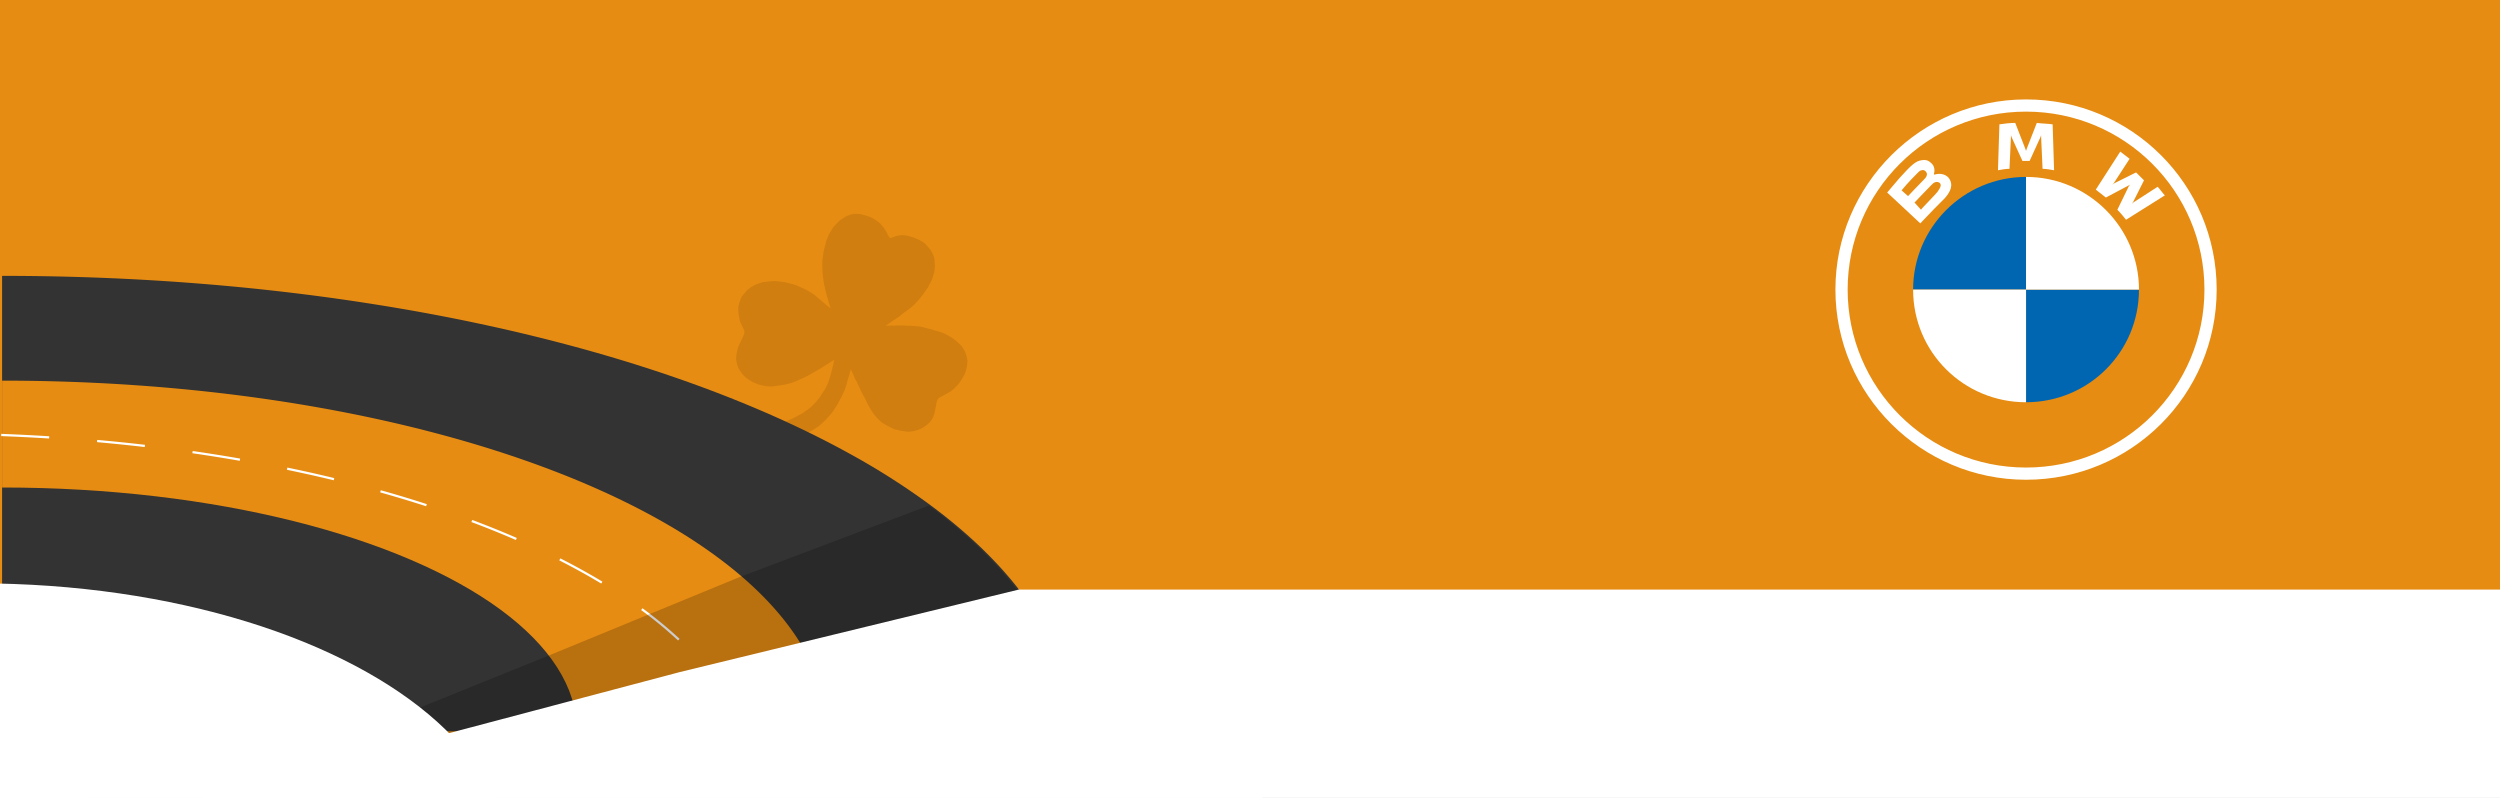 <svg width="1200" height="383" fill="none" xmlns="http://www.w3.org/2000/svg"><rect width="100%" height="100%" fill="#808080" stroke="none"/><g clip-path="url(#clip0)"><path fill="#fff" d="M0 0h1200v383H0z"/><path fill="#E78C12" d="M0-2h1200v285H0z"/><path d="M972.5 47.722c-50.411 0-91.5 40.99-91.5 91.278 0 50.289 41.089 91.278 91.5 91.278 50.41 0 91.5-40.645 91.5-91.278s-41.09-91.278-91.5-91.278zM1058.13 139c0 47.189-38.33 85.422-85.63 85.422-47.304 0-85.63-38.233-85.63-85.422s38.326-85.422 85.63-85.422c47.3 0 85.63 38.233 85.63 85.422z" fill="#fff"/><path d="M1016.34 100.669c1.38 1.378 3.11 3.444 4.15 4.822l18.64-11.711c-1.04-1.033-2.42-3.1-3.45-4.133l-11.74 7.578-.69.688.69-1.033 5.18-10.333-3.8-3.79-10.36 5.167-1.04.69.7-.69 7.59-11.71c-1.38-1.034-2.76-2.067-4.49-3.445l-11.74 18.255c1.38 1.034 3.46 2.756 4.84 3.79l11.05-5.856.69-.345-.69.69-5.53 11.366zm-42.121-23.422l5.179-11.367.345-1.033v1.033l.691 15.156c1.726 0 3.453.344 5.524.688l-.69-22.044c-2.417-.344-5.179-.344-7.596-.689l-4.834 12.4-.346 1.033-.345-1.033-4.834-12.4c-2.417 0-5.179.345-7.596.689l-.691 22.044c1.727-.344 3.798-.689 5.525-.689l.69-15.155v-1.033l.346 1.033 5.179 11.367h3.453zm-40.745 17.911c2.762-3.1 4.489-6.545 1.727-9.99-1.727-1.721-4.144-2.066-6.561-1.377h-.345v-.344c.345-1.034.691-3.79-1.726-5.512-1.036-1.033-2.763-1.377-4.144-1.033-2.762.345-4.834 2.067-10.704 8.611-1.726 2.067-4.143 4.822-5.869 6.89l15.883 14.81c5.524-5.855 7.596-7.922 11.739-12.055zm-20.717-3.79c3.108-3.788 6.561-7.233 7.942-8.61.345-.345 1.036-1.034 1.726-1.034 1.036-.344 2.072.345 2.417 1.378.345 1.033-.345 2.067-1.036 2.756-1.726 1.722-7.941 8.266-7.941 8.266l-3.108-2.755zm6.215 5.856s5.87-6.2 7.942-8.266c.69-.69 1.381-1.378 1.726-1.378.691-.344 1.381-.344 2.072 0 .691.344 1.036 1.033.691 2.067-.346 1.033-1.036 1.722-1.382 2.41-.69 1.034-7.941 8.267-7.941 8.612l-3.108-3.445z" fill="#fff"/><path d="M972.499 84.922V139H918.29c0-29.622 24.17-54.078 54.209-54.078zM1026.71 139c0 29.967-24.17 54.078-54.21 54.078V139h54.21z" fill="#0166B1"/><path d="M1026.71 139H972.5V84.922c30.04 0 54.21 24.456 54.21 54.078zm-54.211 54.078c-30.039 0-54.209-24.111-54.209-54.078h54.209v54.078z" fill="#fff"/><path fill-rule="evenodd" clip-rule="evenodd" d="M418.219 104.409c-.013.04.189.141.472.234.283.094.486.194.473.234-.013.039.104.113.26.164.155.052.272.125.26.164-.013.038.104.112.26.164.155.051.272.125.26.163-.013.039.072.102.189.141.117.038.202.102.189.14-.013.039.104.113.26.164.156.052.273.125.26.164-.013.038.072.102.189.14.117.039.202.102.189.141-.012.038.073.101.19.14.116.039.202.102.189.14-.013.039.04.092.118.117.078.026.131.079.119.117-.013.039.04.092.118.117.078.026.131.079.118.117-.012.039.041.092.119.117.078.026.131.079.118.117-.013.039.034.089.103.112.069.023.151.12.182.216.03.096.112.193.181.216.07.022.116.073.103.111-.013.039.034.089.103.112.069.023.151.12.181.216.031.096.113.193.182.216.069.022.116.073.103.111-.013.039.033.089.103.112.069.023.151.12.181.216.031.096.1.188.154.206.053.018.155.157.226.309.071.151.165.288.21.303.045.015.207.278.36.585.153.308.312.571.354.584.098.033.605 1.027.573 1.124-.032.098.381.904.48.937.043.014.159.193.258.396.098.204.229.388.291.408.061.02.101.069.088.107-.012.039.105.112.26.164.156.051.294.062.307.023.012-.038.087-.049.165-.023.077.026.152.015.164-.023.013-.039.073-.054.133-.034.06.02.403-.112.761-.293.358-.182.688-.318.732-.303.045.015.202-.038.349-.118.148-.08.312-.13.366-.113.054.018.164-.015.246-.074.082-.058.205-.088.275-.065.069.023.136.01.149-.028.012-.039.087-.049.164-.024.078.026.153.016.165-.023.013-.039.087-.049.165-.023.078.025.152.015.165-.024.013-.038.087-.049.165-.023.078.026.152.015.164-.023.013-.039.087-.049.165-.024.078.026.152.016.165-.023.013-.038.087-.049.165-.023.078.026.152.015.165-.024.012-.038.118-.038.235.001.117.038.223.038.236 0 .013-.039.119-.039.235 0 .117.038.223.038.236 0 .013-.039.151-.028.306.023.156.052.294.062.307.024.013-.04.235 0 .519.093.283.094.505.134.518.094.013-.039.212-.008.448.071.236.078.436.109.448.07.015-.045.684.148 1.864.538 1.18.391 1.833.634 1.818.679-.014.042.26.164.685.305.425.14.699.262.685.304-.013.039.165.132.401.21.236.078.415.172.402.211-.013.039.104.112.26.164.156.051.273.125.26.164-.013.038.104.112.26.163.156.052.273.126.26.164-.013.039.104.113.26.164.156.052.273.125.26.164-.013.038.072.102.189.14.117.039.202.102.189.141-.013.038.041.091.119.117.078.025.131.078.118.117-.013.038.041.091.118.117.078.025.132.078.119.117-.013.038.04.091.118.117.078.025.131.078.119.117-.013.038.033.088.102.111.07.023.151.12.182.216s.112.193.182.216c.069.023.115.073.102.112-.012.038.034.089.103.111.07.023.151.12.182.216.03.096.112.193.182.216.069.023.115.073.102.112-.013.038.034.089.103.111.069.023.151.12.182.216.03.096.105.191.166.211.06.02.135.115.166.21.03.096.105.191.166.211.06.02.135.115.166.21.03.096.096.188.147.205.11.036 1.195 2.148 1.16 2.256-.014.042.062.24.168.44.107.2.18.406.163.458-.017.053.017.162.077.244.059.081.089.204.066.272-.022.069-.009.136.03.149.039.013.05.086.024.163-.025.078-.014.151.025.164.039.013.05.087.024.164-.025.077-.014.151.025.164.038.012.049.086.024.163-.026.077-.015.151.024.164.039.013.04.118.002.234-.039.116-.038.221.001.234.039.013.05.086.024.163-.025.078-.014.151.025.164.038.013.039.118.001.234-.039.116-.038.221.001.234.039.013.05.086.024.164-.025.077-.014.15.025.163.039.013.039.118.001.234-.038.116-.038.221.001.234.039.013.05.087.025.164-.026.077-.015.151.024.164.039.012.039.118.001.233-.038.116-.038.221.001.234.039.013.029.15-.022.304-.051.155-.061.292-.022.304.039.013.029.15-.022.304-.051.155-.061.292-.022.304.039.013.019.182-.045.375s-.084.361-.045.374c.04.013.001.234-.092.514-.092.281-.132.501-.091.515.045.015-.169.748-.602 2.058-.433 1.309-.698 2.026-.744 2.011-.04-.014-.14.187-.233.467-.093.281-.193.481-.233.468-.039-.013-.113.103-.164.257-.051.155-.124.27-.163.258-.042-.014-.148.21-.257.537-.108.328-.215.552-.256.538-.039-.013-.133.164-.21.398-.077.234-.171.41-.21.397-.039-.013-.102.071-.14.187-.039.116-.102.2-.141.187-.039-.013-.102.072-.14.187-.039.116-.102.2-.141.187-.039-.012-.102.072-.14.187-.038.116-.101.2-.14.188-.039-.013-.113.102-.164.257-.051.154-.125.27-.164.257-.039-.013-.102.071-.14.187-.038.116-.101.2-.14.187-.039-.013-.103.071-.141.187-.038.116-.101.2-.14.187-.039-.013-.113.103-.164.257-.051.155-.124.27-.163.258-.039-.013-.103.071-.141.187-.038.115-.101.2-.14.187-.039-.013-.102.071-.141.187-.038.115-.101.2-.14.187-.039-.013-.102.071-.14.187-.039.116-.102.2-.141.187-.039-.013-.091.04-.117.117-.025.077-.078.13-.117.117-.039-.013-.102.071-.141.187-.038.115-.101.2-.14.187-.039-.013-.102.071-.14.187-.039.116-.102.2-.141.187-.039-.013-.091.04-.117.117-.025.077-.078.13-.117.117-.039-.013-.102.071-.141.187-.038.115-.101.2-.14.187-.039-.013-.102.071-.14.187-.039.116-.102.2-.141.187-.039-.013-.091.04-.117.117-.025.077-.078.13-.117.117-.039-.013-.092.039-.117.117-.026.077-.079.129-.118.116-.038-.012-.091.04-.117.117-.025.077-.078.13-.117.117-.039-.013-.102.072-.14.187-.039.116-.102.2-.141.187-.039-.013-.091.04-.117.117-.025.077-.078.13-.117.117-.039-.013-.092.04-.117.117-.026.077-.079.13-.118.117-.038-.013-.091.04-.117.117-.025.077-.078.13-.117.117-.039-.013-.092.039-.117.117-.026.077-.078.129-.117.117-.039-.013-.092.039-.117.116-.026.078-.079.13-.118.117-.039-.013-.089.033-.112.102-.022.068-.12.149-.216.179s-.194.11-.216.179c-.023.069-.074.114-.112.101-.039-.013-.092.04-.118.117-.025.077-.078.13-.117.117-.039-.013-.089.033-.112.102-.023.068-.12.149-.216.179-.097.03-.194.11-.217.179-.022.068-.073.114-.112.101-.039-.013-.089.033-.112.102-.022.068-.12.149-.216.179s-.189.098-.207.151c-.018.053-.157.153-.309.223-.153.069-.29.164-.306.21-.015.046-.152.141-.305.211-.152.069-.292.169-.309.223-.018.053-.111.121-.207.151-.097.029-.192.103-.211.163-.02.06-.115.134-.212.164-.096.03-.189.098-.207.151-.017.053-.156.153-.309.223-.153.069-.292.17-.309.223-.018.053-.111.121-.207.151-.097.03-.192.103-.212.164-.019.06-.115.133-.211.163-.096.03-.191.104-.211.164-.02.06-.115.134-.211.163-.096.03-.194.111-.217.18-.022.068-.073.114-.112.101-.039-.013-.089.033-.112.101-.022.069-.12.15-.216.18-.096.029-.191.103-.211.163-.02.06-.115.134-.211.164-.097.03-.19.098-.207.151-.018.053-.157.153-.31.223-.152.069-.29.164-.305.21-.015.046-.153.141-.305.211-.153.069-.29.164-.305.21-.016.046-.153.141-.306.21-.152.07-.289.164-.304.209-.015.046-.195.162-.4.259-.205.097-.384.212-.399.257-.015.045-.195.16-.399.257-.205.097-.387.219-.404.271-.017.053-.11.12-.207.15-.096.03-.189.098-.207.151-.017.053-.157.153-.309.223-.153.069-.29.164-.305.21-.016.046-.153.141-.305.211-.153.069-.29.164-.306.21-.015.046-.152.141-.305.21-.152.07-.29.165-.305.211-.015.046-.153.141-.305.21-.153.07-.284.145-.292.169-.007.023.082.073.199.112.117.038.223.038.236 0 .012-.039.086-.049.164-.023.078.025.152.015.165-.024.013-.038.119-.038.236 0 .117.039.223.039.235 0 .013-.038.087-.049.165-.023.078.026.152.015.165-.023.013-.039.119-.039.236 0 .116.038.222.038.235 0 .013-.039.119-.039.236 0 .117.039.223.039.235 0 .013-.039.119-.039.236 0 .117.039.223.039.236 0 .012-.038.15-.028.306.024.156.051.294.062.306.023.013-.038.119-.038.236 0 .117.039.223.039.236 0 .012-.038.086-.049.164-.023.078.026.152.015.165-.023.013-.039.087-.049.165-.024.078.026.152.016.165-.023.012-.039.118-.039.235 0 .117.039.223.039.236 0 .013-.038.119-.038.236 0 .116.039.222.039.235 0 .013-.038.119-.038.236 0 .117.039.223.039.235.001.013-.039.119-.039.236 0 .117.038.223.038.236 0 .012-.039.118-.039.235 0 .117.038.223.038.236 0 .012-.039.118-.039.235 0 .117.039.223.039.236 0 .013-.039.151-.028.306.024.156.051.294.062.307.023.012-.039.118-.039.235 0 .117.039.223.039.236 0 .013-.038.119-.038.235 0 .117.039.223.039.236 0 .013-.038.119-.038.236 0 .117.039.223.039.235.001.013-.039.119-.039.236 0 .117.038.223.038.235 0 .013-.039.119-.039.236 0 .117.038.223.038.236 0 .012-.039.15-.028.306.023.156.052.294.062.306.024.013-.039.151-.028.307.023.156.052.294.062.306.024.013-.039.151-.028.307.023.155.052.293.062.306.024.013-.039.151-.028.306.023.156.052.294.062.307.024.013-.039.15-.028.306.023.156.052.294.062.307.024.012-.039.15-.028.306.023.156.052.294.062.306.024.013-.039.151-.028.307.023.156.052.293.062.306.024.013-.039.151-.028.307.023.155.052.293.062.306.024.013-.039.119-.039.236 0 .116.038.222.038.235 0 .013-.04.236 0 .519.094.283.093.506.133.519.093.014-.043.424.063 1.085.281.661.219 1.071.325 1.085.281.015-.043.377.047.944.235.566.187.929.277.943.234.015-.045.708.156 1.935.562s1.92.607 1.935.562c.015-.044.472.078 1.227.328.755.249 1.195.424 1.18.468-.014.042.284.171.756.327.472.157.769.286.755.328-.012.039.137.123.331.187.195.065.344.149.331.188-.013.038.136.122.331.187.195.064.343.148.331.187-.013.039.136.123.33.187.195.065.344.149.331.187-.013.039.104.113.26.164.156.052.273.125.26.164-.013.039.104.112.26.164.156.051.273.125.26.164-.013.038.073.101.189.14.117.039.202.102.19.14-.013.039.072.102.189.141.117.038.202.102.189.14-.013.039.072.102.189.141.117.038.202.101.189.14-.012.039.073.102.19.14.116.039.202.102.189.141-.013.038.072.102.189.14.117.039.202.102.189.141-.013.038.041.091.119.117.078.025.131.078.118.117-.013.038.041.091.118.117.078.025.132.078.119.117-.013.038.04.091.118.116.078.026.131.079.119.117-.013.039.072.102.189.141.117.038.202.102.189.14-.013.039.041.091.118.117.078.026.132.079.119.117-.013.039.04.091.118.117.078.026.131.079.119.117-.013.039.04.091.118.117.078.026.131.079.118.117-.012.039.041.091.119.117.078.026.131.078.118.117-.013.039.041.091.119.117.078.026.131.078.118.117-.013.039.041.091.118.117.078.026.132.078.119.117-.013.039.027.087.088.107.062.02.193.204.291.408.099.203.216.382.261.397.044.015.184.236.309.492.126.255.264.476.306.49.101.033.606 1.028.573 1.128-.014.042.062.24.169.44.106.2.181.4.166.446-.015.045.039.203.12.349.082.147.133.311.116.364-.018.053.017.163.076.244.06.082.09.205.067.273-.023.069-.009.136.03.148.038.013.049.087.024.164-.026.077-.015.151.024.164.039.013.053.08.03.148-.023.069.007.192.067.273.059.081.089.204.067.273-.023.068-.01.135.029.148.039.013.05.086.025.164-.026.077-.015.151.024.163.039.013.05.087.024.164-.025.077-.014.151.025.164.039.013.029.15-.022.304-.051.154-.061.291-.022.304.039.013.029.15-.022.304-.051.154-.061.291-.022.304.039.013.018.181-.045.374-.064.193-.085.361-.046.374.039.013.019.182-.045.375-.064.192-.084.361-.045.374.041.013-.007.257-.115.584-.108.328-.156.571-.115.585.045.015-.091.514-.37 1.356-.278.842-.466 1.325-.511 1.31-.039-.013-.123.134-.187.327s-.148.34-.187.328c-.039-.013-.123.134-.187.327-.063.193-.147.34-.186.327-.04-.013-.133.164-.21.398-.078.234-.171.41-.21.397-.039-.013-.113.103-.164.258-.051.154-.125.27-.164.257-.038-.013-.112.103-.163.257-.051.154-.125.27-.164.257-.039-.013-.112.103-.163.257-.051.155-.125.27-.164.258-.039-.013-.102.071-.14.187-.039.115-.102.2-.141.187-.039-.013-.102.071-.14.187-.038.115-.102.2-.14.187-.039-.013-.092.039-.118.117-.025.077-.078.129-.117.117-.039-.013-.102.071-.14.187-.039.115-.102.2-.141.187-.039-.013-.102.071-.14.187-.038.115-.102.2-.14.187-.039-.013-.092.039-.118.117-.025.077-.078.129-.117.117-.039-.013-.092.039-.117.116-.026.078-.078.13-.117.117-.039-.013-.092.04-.117.117-.026.077-.079.13-.118.117-.039-.013-.091.04-.117.117-.025.077-.078.13-.117.117-.039-.013-.092.04-.117.117-.026.077-.078.13-.117.117-.039-.013-.092.039-.118.117-.025.077-.078.129-.117.117-.039-.013-.089.032-.112.101-.023.069-.12.149-.216.179-.097.03-.194.111-.217.179-.022.069-.073.114-.112.102-.039-.013-.089.032-.112.101-.022.069-.12.149-.216.179s-.191.104-.211.164c-.02.06-.115.134-.211.163-.097.03-.192.104-.212.164-.019.06-.115.134-.211.164-.096.03-.188.095-.205.146-.017.05-.622.384-1.345.742s-1.326.684-1.339.725c-.014.04-.574.345-1.246.677-.671.332-1.234.645-1.251.696-.016.05-.109.116-.205.146-.096.03-.194.11-.216.179-.023.068-.073.114-.112.101-.039-.013-.113.103-.164.257-.051.155-.125.271-.163.258-.043-.014-.164.257-.303.678-.139.421-.204.711-.161.725.04.013.001.234-.092.514-.093.281-.132.501-.092.515.042.013-.006.257-.114.584-.109.328-.157.571-.115.585.041.014-.007.257-.115.585-.108.327-.156.571-.115.584.042.014-.014.281-.138.655-.124.374-.18.641-.138.655.045.015-.084.491-.347 1.286-.262.795-.443 1.254-.488 1.239-.039-.012-.123.135-.187.328s-.148.34-.187.327c-.038-.013-.112.103-.163.257-.051.155-.125.27-.164.258-.039-.013-.102.071-.14.187-.038.115-.102.2-.141.187-.038-.013-.102.071-.14.187-.038.116-.101.2-.14.187-.039-.013-.102.071-.141.187-.038.116-.101.2-.14.187-.039-.013-.092.04-.117.117-.026.077-.079.13-.118.117-.038-.013-.089.032-.112.101-.022.069-.12.149-.216.179s-.194.111-.216.179c-.023.069-.073.115-.112.102-.039-.013-.092.04-.117.117-.026.077-.079.129-.118.117-.039-.013-.087.027-.108.088-.02.062-.162.169-.314.239-.153.069-.29.164-.305.21-.016.046-.153.141-.305.211-.153.069-.292.17-.31.223-.017.053-.111.121-.207.151-.096.03-.188.095-.205.144-.036.111-2.346 1.269-2.456 1.232-.044-.014-.199.04-.347.119-.147.08-.312.131-.365.113-.054-.018-.165.016-.246.074-.082.059-.199.09-.259.07-.061-.02-.177.012-.259.07-.082.059-.198.091-.259.07-.06-.02-.177.012-.259.071-.081.058-.205.087-.274.064-.069-.022-.136-.01-.149.029-.013.039-.087.049-.165.023-.078-.025-.152-.015-.165.024-.013.038-.087.049-.165.023-.077-.026-.152-.015-.164.023-.013.039-.087.049-.165.024-.078-.026-.152-.016-.165.023-.013.039-.087.049-.165.023-.078-.025-.152-.015-.165.024-.012.038-.086.049-.164.023-.078-.026-.152-.015-.165.023-.013.039-.087.049-.165.024-.078-.026-.152-.016-.165.023-.013.039-.119.038-.235 0-.117-.039-.223-.039-.236 0-.013.038-.119.038-.236 0-.116-.039-.222-.039-.235 0-.013.038-.183.017-.377-.047-.195-.065-.365-.086-.378-.047-.013.04-.235 0-.518-.094-.284-.094-.506-.134-.519-.094-.013.039-.212.008-.448-.07-.236-.078-.435-.109-.448-.07-.013.039-.212.007-.448-.071-.236-.078-.435-.109-.448-.07-.014.043-.33-.031-.802-.187-.472-.156-.788-.23-.802-.188-.014.043-.377-.047-.944-.234-.566-.187-.911-.331-.897-.374.014-.041-.213-.149-.543-.258-.331-.109-.557-.216-.543-.257.013-.04-.19-.141-.473-.234-.283-.094-.485-.194-.472-.234.013-.039-.136-.123-.331-.188-.195-.064-.344-.148-.331-.187.013-.039-.165-.132-.401-.21-.236-.078-.415-.172-.402-.211.013-.039-.104-.112-.26-.164-.156-.051-.273-.125-.26-.164.013-.038-.104-.112-.26-.163-.156-.052-.273-.126-.26-.164.013-.039-.104-.113-.26-.164-.156-.052-.273-.125-.26-.164.013-.038-.104-.112-.26-.164-.156-.051-.273-.125-.26-.164.013-.038-.04-.091-.118-.116-.078-.026-.132-.079-.119-.117.013-.039-.04-.092-.118-.117-.078-.026-.131-.079-.119-.117.013-.039-.04-.092-.118-.117-.078-.026-.131-.079-.118-.117.012-.039-.041-.092-.119-.117-.078-.026-.131-.079-.118-.117.013-.039-.041-.092-.119-.117-.077-.026-.131-.079-.118-.117.013-.039-.04-.092-.118-.117-.078-.026-.132-.079-.119-.117.013-.039-.04-.091-.118-.117-.078-.026-.131-.079-.119-.117.013-.039-.04-.091-.118-.117-.078-.026-.131-.079-.118-.117.012-.039-.041-.091-.119-.117-.078-.026-.131-.079-.118-.117.013-.039-.034-.089-.103-.112-.069-.023-.151-.12-.182-.216-.03-.095-.105-.19-.166-.21-.06-.02-.135-.115-.166-.211-.03-.095-.112-.193-.181-.215-.069-.023-.116-.074-.103-.112.013-.039-.028-.087-.09-.108-.062-.02-.171-.162-.242-.313-.071-.152-.167-.289-.214-.304-.046-.016-.142-.153-.213-.305-.071-.151-.167-.288-.214-.304-.046-.015-.143-.152-.213-.304-.071-.152-.166-.288-.212-.303-.045-.015-.185-.237-.311-.492-.126-.256-.264-.477-.307-.491-.044-.014-.226-.32-.406-.679-.179-.359-.36-.664-.401-.677-.096-.032-1.462-2.713-1.431-2.808.031-.093-1.238-2.589-1.332-2.62-.095-.031-1.554-2.902-1.523-2.996.013-.04-.255-.618-.596-1.285-.341-.667-.61-1.245-.596-1.285.031-.095-.761-1.654-.857-1.686-.098-.032-.602-1.028-.57-1.125.014-.041-.105-.324-.263-.629-.159-.304-.277-.588-.263-.63.013-.041-.233-.579-.548-1.194-.315-.616-.561-1.154-.547-1.196.027-.081-.08-.335-.151-.358-.022-.008-.176.397-.342.898-.185.562-.274.922-.231.936.046.015-.192.818-.671 2.268-.48 1.45-.717 2.253-.672 2.269.046.015-.176.771-.625 2.128-.448 1.356-.721 2.096-.767 2.081-.04-.013-.14.187-.233.468-.093.28-.193.481-.233.467-.043-.014-.164.257-.303.678-.139.421-.26.693-.303.679-.04-.014-.14.187-.233.467-.093.281-.193.481-.233.468-.039-.013-.113.103-.164.257-.051.154-.124.27-.163.257-.041-.013-.141.187-.233.468-.093.281-.193.481-.234.468-.04-.014-.14.187-.233.467-.093.281-.193.481-.233.468-.039-.013-.113.103-.164.257-.051.154-.124.27-.163.257-.039-.013-.113.103-.164.258-.051.154-.124.27-.163.257-.039-.013-.113.103-.164.257-.051.154-.125.27-.164.257-.038-.013-.112.103-.163.257-.051.155-.125.27-.164.258-.039-.013-.112.102-.163.257-.051.154-.125.27-.164.257-.039-.013-.112.103-.163.257-.052.155-.125.27-.164.257-.039-.012-.113.103-.164.258-.051.154-.124.27-.163.257-.039-.013-.102.071-.141.187-.038.116-.101.2-.14.187-.039-.013-.102.071-.14.187-.039.116-.102.2-.141.187-.039-.013-.102.071-.14.187-.039.116-.102.2-.141.187-.039-.013-.091.04-.117.117-.025.077-.078.13-.117.117-.039-.013-.102.071-.14.187-.039.116-.102.2-.141.187-.039-.013-.102.071-.14.187-.039.116-.102.2-.141.187-.039-.013-.091.04-.117.117-.025.077-.078.13-.117.117-.039-.013-.092.04-.117.117-.026.077-.078.13-.117.117-.039-.013-.103.071-.141.187-.038.116-.101.2-.14.187-.039-.013-.092.04-.117.117-.026.077-.079.129-.118.117-.039-.013-.091.039-.117.117-.025.077-.078.129-.117.116-.039-.012-.102.072-.14.187-.039.116-.102.2-.141.188-.039-.013-.091.039-.117.116-.026.078-.078.13-.117.117-.039-.013-.092.04-.117.117-.026.077-.079.13-.118.117-.039-.013-.091.04-.117.117-.025.077-.078.13-.117.117-.039-.013-.092.04-.117.117-.026.077-.078.13-.117.117-.039-.013-.092.039-.118.117-.025.077-.078.129-.117.116-.039-.012-.091.04-.117.117-.025.078-.078.13-.117.117-.039-.013-.09.033-.112.102-.023.068-.12.149-.217.179-.096.03-.193.11-.216.179-.023.069-.073.114-.112.101-.039-.013-.092.04-.117.117-.026.077-.078.13-.117.117-.039-.013-.092.04-.118.117-.025.077-.078.13-.117.117-.039-.013-.089.033-.112.101-.023.069-.12.15-.216.179-.096.03-.194.111-.216.18-.023.068-.074.114-.113.101-.038-.013-.091.04-.117.117-.025.077-.078.13-.117.117-.039-.013-.092.04-.117.117-.026.077-.078.129-.117.117-.039-.013-.09.032-.112.101-.023.069-.12.149-.217.179-.096.03-.189.097-.206.149-.017.052-.241.195-.498.319-.257.123-.479.26-.494.304-.014.045-.194.16-.398.257-.205.096-.385.211-.399.255-.014.043-.321.223-.682.399-.361.176-.667.355-.681.397-.014.043-.321.222-.681.398-.361.176-.667.354-.681.395-.013.041-.828.473-1.81.96-.981.487-1.801.934-1.82.992-.02.06-.097.086-.177.06-.078-.026-.152-.015-.165.023-.012.039-.079.052-.149.029-.069-.023-.193.006-.274.065-.082.058-.193.092-.246.074-.054-.018-.218.033-.366.113-.147.079-.305.132-.35.117-.045-.015-.29.08-.543.21-.254.13-.497.225-.541.21-.044-.014-.287.08-.541.21-.253.131-.504.223-.556.206-.052-.018-.162.016-.244.075-.081.058-.198.09-.258.07-.061-.02-.177.011-.259.07-.117.084-.23.08-.526-.018-.368-.122-.385-.139-.656-.684-.152-.307-.312-.57-.354-.584-.042-.014-.375-.614-.739-1.334-.365-.72-.697-1.32-.738-1.334-.041-.013-.351-.571-.689-1.239-.338-.669-.648-1.226-.689-1.24-.041-.013-.213-.297-.383-.631-.216-.425-.291-.659-.25-.783.038-.114.098-.164.17-.14.062.021.276-.049.477-.153.201-.105.402-.179.447-.164.045.015.246-.059.447-.164.2-.104.4-.178.444-.164.044.015.373-.122.731-.303s.686-.318.729-.304c.042.014.412-.143.823-.35.41-.207.779-.365.82-.351.097.032 1.851-.839 1.883-.935.013-.04.742-.429 1.621-.864.878-.436 1.608-.827 1.623-.871.014-.043.15-.135.303-.204.153-.07.29-.165.305-.211.016-.046.153-.141.305-.21.153-.07.292-.17.31-.223.017-.053.111-.121.207-.151.096-.03.189-.098.207-.151.017-.053.157-.154.309-.223.153-.07.29-.164.305-.211.016-.046.153-.141.306-.21.152-.07.291-.17.309-.223.018-.053.111-.121.207-.151.096-.03.191-.104.211-.164.02-.06.115-.133.211-.163.097-.03.194-.111.217-.179.022-.069.073-.115.112-.102.039.013.089-.033.112-.101.023-.069.12-.15.216-.179.096-.03.194-.111.216-.18.023-.068.074-.114.113-.101.039.013.091-.04.117-.117.025-.077.078-.13.117-.117.039.013.092-.039.117-.117.026-.077.078-.129.117-.117.039.013.092-.039.118-.116.025-.078.078-.13.117-.117.039.013.091-.04.117-.117.025-.077.078-.13.117-.117.039.013.092-.04.117-.117.026-.077.079-.13.118-.117.038.013.102-.071.14-.187.038-.116.101-.2.14-.187.039.013.092-.04.118-.117.025-.077.078-.13.117-.117.039.013.091-.04.117-.117.025-.077.078-.129.117-.117.039.013.092-.039.117-.116.026-.078.079-.13.118-.117.038.012.091-.04.117-.117.025-.077.078-.13.117-.117.039.013.102-.071.14-.187.039-.116.102-.2.141-.187.039.013.102-.072.14-.187.038-.116.102-.2.14-.187.039.012.103-.072.141-.187.038-.116.101-.2.14-.187.039.012.092-.04.117-.117.026-.078.079-.13.118-.117.039.013.102-.072.14-.187.038-.116.102-.2.14-.187.039.012.103-.072.141-.187.038-.116.101-.2.14-.187.039.012.113-.103.164-.258.051-.154.125-.27.163-.257.039.013.113-.103.164-.257.051-.154.125-.27.164-.257.039.013.112-.103.163-.258.051-.154.125-.27.164-.257.039.013.112-.103.163-.257.051-.154.125-.27.164-.257.039.013.113-.103.164-.257.051-.155.124-.27.163-.258.039.013.102-.071.141-.187.038-.115.101-.2.14-.187.039.013.102-.071.14-.187.039-.115.102-.2.141-.187.039.013.123-.134.187-.327.063-.193.147-.34.186-.327.042.013.149-.211.257-.538.108-.328.215-.552.256-.538.041.014.148-.211.257-.538.108-.327.215-.551.256-.538.046.015.349-.818.86-2.362.51-1.543.763-2.393.717-2.408-.043-.015.046-.374.231-.936.186-.561.275-.921.231-.935-.044-.015.061-.421.277-1.076.217-.655.321-1.061.277-1.076-.042-.014.022-.304.162-.725.139-.42.203-.71.161-.725-.043-.014.022-.304.161-.724.139-.421.204-.711.161-.725-.039-.013-.087.026-.107.086-.02.06-.246.211-.503.334-.257.124-.479.261-.493.304-.015.044-.237.181-.494.304-.256.124-.483.274-.503.334-.02.061-.068.1-.107.087-.039-.013-.087.025-.107.085-.019.06-.331.253-.691.429-.361.176-.668.356-.682.4-.015.043-.194.158-.399.255-.205.096-.384.212-.399.257-.015.044-.194.16-.399.257-.205.097-.385.212-.399.257-.015.045-.195.16-.4.257-.204.097-.384.212-.398.256-.015.043-.279.202-.588.352-.309.15-.573.307-.587.349-.014.042-.405.264-.869.492-.465.229-.856.45-.87.491-.013.042-.362.242-.775.444-.412.203-.761.403-.775.446-.015.043-.236.179-.493.302-.257.124-.478.259-.492.3-.032.097-3.854 1.999-3.951 1.967-.04-.014-.537.207-1.103.491-.566.284-1.064.504-1.106.49-.041-.013-.411.144-.822.351-.41.207-.782.364-.826.349-.045-.014-.202.039-.349.119-.148.079-.306.132-.353.116-.047-.015-.205.038-.353.117-.147.08-.306.132-.353.117-.046-.015-.205.037-.352.117-.148.079-.312.13-.366.112-.054-.017-.164.016-.246.075-.082.058-.205.088-.274.065-.07-.023-.137-.01-.15.028-.012.039-.079.051-.149.029-.069-.023-.192.006-.274.065-.082.058-.198.09-.259.07-.061-.02-.177.011-.259.07-.081.058-.198.09-.259.07-.06-.02-.177.011-.258.07-.082.058-.205.088-.275.065-.069-.023-.136-.01-.149.028-.013.039-.087.049-.165.024-.078-.026-.152-.016-.164.023-.013.038-.087.049-.165.023-.078-.026-.152-.015-.165.024-.013.038-.087.049-.165.023-.078-.026-.152-.015-.165.023-.012.039-.087.049-.164.024-.078-.026-.153-.016-.165.023-.013.038-.087.049-.165.023-.078-.026-.152-.015-.165.023-.013.039-.087.05-.165.024-.078-.026-.152-.015-.164.023-.013.039-.087.049-.165.023-.078-.025-.152-.015-.165.024-.013.038-.087.049-.165.023-.078-.026-.152-.015-.165.023-.012.039-.087.05-.164.024-.078-.026-.153-.015-.165.023-.013.039-.087.049-.165.023-.078-.025-.152-.015-.165.024-.013.038-.087.049-.165.023-.078-.026-.152-.015-.164.023-.013.039-.087.05-.165.024-.078-.026-.152-.015-.165.023-.013.039-.087.049-.165.023-.078-.025-.152-.015-.165.024-.012.038-.087.049-.164.023-.078-.026-.152-.015-.165.023-.013.039-.087.05-.165.024-.078-.026-.152-.015-.165.023-.013.039-.087.049-.165.023-.078-.025-.152-.015-.164.024-.013.038-.087.049-.165.023-.078-.026-.152-.015-.165.023-.013.039-.087.05-.165.024-.078-.026-.152-.016-.165.023-.012.039-.118.039-.235 0-.117-.039-.223-.039-.236 0-.013.038-.15.028-.306-.024-.156-.051-.294-.062-.307-.023-.012.039-.118.038-.235 0-.117-.039-.223-.039-.236 0-.013.038-.15.028-.306-.024-.156-.051-.294-.062-.307-.023-.012.038-.182.017-.377-.047-.195-.065-.364-.086-.377-.047-.013.04-.236 0-.519-.094-.283-.093-.505-.134-.519-.093-.014.042-.33-.032-.802-.188-.472-.156-.788-.23-.802-.187-.014.043-.424-.063-1.085-.281-.661-.219-1.053-.378-1.039-.422.014-.042-.26-.163-.684-.304-.425-.14-.699-.262-.685-.304.013-.039-.104-.112-.26-.164-.156-.051-.273-.125-.26-.164.013-.038-.136-.123-.331-.187s-.344-.149-.331-.187c.013-.039-.104-.113-.26-.164-.156-.052-.273-.125-.26-.164.013-.038-.104-.112-.26-.164-.156-.051-.273-.125-.26-.163.013-.039-.072-.102-.189-.141-.117-.038-.202-.102-.189-.14.013-.039-.104-.113-.26-.164-.156-.052-.273-.125-.26-.164.013-.038-.073-.102-.189-.14-.117-.039-.202-.102-.19-.141.013-.038-.04-.091-.118-.117-.078-.025-.131-.078-.118-.117.012-.038-.041-.091-.119-.117-.078-.025-.131-.078-.118-.117.013-.038-.041-.091-.119-.116-.078-.026-.131-.079-.118-.117.013-.039-.041-.092-.118-.117-.078-.026-.132-.079-.119-.117.013-.039-.04-.092-.118-.117-.078-.026-.131-.079-.119-.117.013-.039-.033-.089-.102-.112-.07-.023-.151-.12-.182-.216s-.105-.19-.166-.21c-.061-.021-.135-.115-.166-.211-.031-.096-.1-.189-.153-.206-.054-.018-.156-.157-.227-.309-.07-.151-.166-.288-.212-.303-.046-.015-.164-.195-.262-.398-.099-.204-.215-.383-.257-.397-.101-.033-.893-1.59-.86-1.69.014-.042-.062-.24-.169-.44-.106-.2-.18-.406-.162-.458.017-.053-.017-.162-.077-.243-.059-.082-.089-.205-.067-.273.023-.069.01-.136-.029-.148-.039-.013-.05-.087-.025-.164.026-.077.015-.151-.024-.164-.039-.013-.052-.08-.03-.148.023-.069-.007-.192-.067-.273-.059-.081-.089-.204-.066-.273.022-.068.009-.135-.03-.148-.039-.013-.05-.086-.024-.164.025-.077.014-.151-.025-.163-.039-.013-.05-.087-.024-.164.025-.077.014-.151-.025-.164-.038-.013-.039-.118-.001-.234.039-.115.038-.221-.001-.234-.039-.012-.029-.149.022-.304.051-.154.061-.291.022-.304-.039-.013-.039-.118-.001-.234.038-.115.038-.221-.001-.233-.039-.013-.019-.182.045-.375s.084-.361.045-.374c-.039-.013-.009-.21.068-.444.078-.234.108-.431.069-.444-.043-.015.03-.328.184-.796.155-.467.228-.78.185-.795-.044-.014.06-.421.277-1.075.216-.655.375-1.044.419-1.029.042.014.163-.258.302-.678.14-.421.261-.693.303-.679.04.013.133-.163.21-.397.077-.234.171-.411.21-.398.042.014.156-.233.28-.608.123-.374.237-.621.279-.608.042.014.156-.233.28-.608.124-.374.238-.621.279-.608.043.015.172-.28.326-.748.155-.468.228-.781.185-.795-.039-.013-.04-.118-.001-.234.038-.116.037-.221-.002-.234-.038-.013-.049-.086-.024-.163.026-.078.015-.151-.024-.164-.039-.013-.055-.071-.036-.13.019-.059-.393-.947-.918-1.975-.524-1.028-.941-1.904-.927-1.947.015-.044-.04-.199-.121-.346-.081-.146-.133-.31-.115-.363.017-.053-.017-.163-.077-.245-.059-.081-.089-.204-.066-.273.022-.068.009-.135-.03-.148-.039-.013-.05-.086-.024-.164.025-.077.014-.15-.025-.163-.039-.013-.05-.087-.024-.164.025-.077.014-.151-.025-.164-.039-.013-.05-.086-.024-.163.025-.078.015-.151-.024-.164-.039-.013-.053-.08-.03-.148.023-.069-.007-.192-.067-.273-.059-.082-.089-.204-.067-.273.023-.069.01-.135-.029-.148-.039-.013-.05-.087-.025-.164.026-.077.015-.151-.024-.164-.039-.012-.05-.086-.024-.163.025-.077.014-.151-.025-.164-.039-.013-.05-.087-.024-.164.025-.077.014-.151-.025-.163-.039-.013-.05-.087-.024-.164.025-.077.014-.151-.024-.164-.039-.013-.04-.118-.002-.234.039-.116.038-.221-.001-.234-.039-.013-.05-.086-.024-.163.025-.078.014-.151-.025-.164-.039-.013-.039-.118-.001-.234.038-.116.038-.221-.001-.234-.039-.013-.04-.118-.001-.234.038-.116.037-.221-.001-.234-.039-.013-.04-.118-.002-.234.039-.115.038-.221-.001-.233-.039-.013-.039-.118-.001-.234.038-.116.038-.221-.001-.234-.039-.013-.029-.15.022-.304.051-.154.061-.291.022-.304-.046-.015.184-.795.648-2.198s.744-2.167.79-2.152c.039.013.113-.103.164-.257.051-.154.124-.27.163-.257.039.013.092-.04.117-.117.026-.077.079-.13.118-.117.039.013.102-.071.14-.187.038-.116.101-.2.14-.187.039.013.103-.071.141-.187.038-.116.101-.2.14-.187.039.013.092-.04.117-.117.026-.077.079-.13.118-.117.039.013.102-.071.14-.187.038-.116.101-.2.14-.187.039.013.102-.071.141-.187.038-.116.101-.2.14-.187.039.013.092-.04.117-.117.026-.077.079-.13.118-.117.039.013.102-.071.14-.187.038-.116.101-.2.14-.187.039.013.092-.04.118-.117.025-.077.078-.13.117-.117.039.013.087-.027.108-.089.02-.061.162-.169.314-.238.153-.07.292-.17.31-.223.017-.053.11-.121.207-.151.096-.03.193-.111.216-.179.023-.069.073-.115.112-.102.039.013.092-.039.117-.117.026-.077.078-.129.117-.117.039.013.087-.025.107-.084.019-.059.458-.316.974-.57.516-.254.949-.496.963-.537.033-.099.844-.5.945-.466.044.014.2-.039.348-.119.147-.079.306-.132.352-.117.047.016.206-.037.353-.116.148-.08.306-.133.352-.118.045.015.247-.058.448-.163.201-.105.402-.178.448-.163.046.015.204-.037.351-.117.148-.08.319-.128.382-.108.062.021.123.006.136-.032.013-.039.087-.049.165-.024.078.026.152.016.165-.023.012-.039.087-.049.164-.023.078.025.152.015.165-.024.013-.038.119-.038.236 0 .117.039.223.039.235.001.013-.039.087-.05.165-.024.078.026.152.015.165-.023.013-.039.087-.049.165-.023.078.025.152.015.165-.024.012-.038.087-.049.164-.023.078.026.152.015.165-.023.013-.039.087-.05.165-.024.078.026.152.015.165-.023.013-.039.087-.049.165-.023.077.025.152.015.164-.024.013-.038.087-.049.165-.023.078.026.152.015.165-.023.013-.039.119-.039.236 0 .116.038.222.038.235 0 .013-.039.087-.049.165-.024.078.026.152.016.165-.023.013-.039.119-.038.235 0 .117.039.223.039.236 0 .013-.038.087-.049.165-.023.078.026.152.015.165-.023.012-.039.118-.039.235 0 .117.038.223.038.236 0 .013-.039.087-.049.165-.024.077.026.152.016.164-.023.013-.039.151-.028.307.024.156.051.293.062.306.023.013-.039.151-.028.307.024.155.051.293.062.306.023.013-.039.151-.028.306.024.156.051.294.062.307.023.013-.039.15-.028.306.024.156.051.294.062.307.023.012-.039.182-.017.377.047.194.064.364.085.377.047.013-.039.212-.008.448.07.236.078.435.109.448.07.013-.039.212-.007.448.071.236.078.435.109.448.07.014-.042.33.031.802.187.472.157.788.23.802.188.015-.044.472.078 1.227.328.755.249 1.212.372 1.227.328.014-.044.424.062 1.085.281.661.218 1.053.377 1.039.421-.014.041.212.148.543.257.33.11.556.217.543.258-.014.041.236.156.614.281.378.125.628.239.614.281-.014.04.213.148.543.257.331.109.557.217.543.257-.013.041.19.141.473.235.283.093.485.194.472.234-.013.038.136.122.331.187.195.064.344.148.331.187-.013.039.136.123.331.187.194.065.343.149.33.187-.012.039.105.113.26.164.156.052.273.125.26.164-.012.039.105.112.26.164.156.051.273.125.26.164-.012.038.105.112.26.163.156.052.273.126.26.164-.012.039.105.113.26.164.156.052.273.125.26.164-.012.038.073.102.19.14.116.039.202.102.189.141-.013.038.04.091.118.117.078.025.131.078.119.117-.013.038.072.101.189.14.117.039.202.102.189.14-.013.039.04.092.118.117.078.026.132.079.119.117-.013.039.072.102.189.141.117.038.202.102.189.14-.013.039.041.091.119.117.077.026.131.078.118.117-.013.039.04.091.118.117.078.026.132.078.119.117-.013.039.072.102.189.14.117.039.202.102.189.141-.013.038.041.091.119.117.077.026.131.078.118.117-.013.038.072.102.189.14.117.039.202.102.189.141-.012.038.041.091.119.117.078.025.131.078.118.117-.013.038.073.101.189.14.117.039.202.102.19.14-.013.039.04.092.118.117.078.026.131.079.118.117-.012.039.073.102.19.141.116.038.202.101.189.14-.013.039.04.091.118.117.078.026.131.078.119.117-.013.039.04.091.118.117.078.026.131.078.118.117-.012.039.073.102.19.14.116.039.202.102.189.141-.013.038.04.091.118.117.078.025.131.078.119.117-.013.038.072.101.189.14.117.039.202.102.189.14-.013.039.041.092.118.117.078.026.132.079.119.117-.013.039.072.102.189.141.117.038.202.102.189.14-.013.039.041.091.119.117.077.026.131.079.118.117-.013.039.072.102.189.141.117.038.202.101.189.14-.012.039.073.102.19.14.116.039.202.102.189.141-.013.038.04.091.118.117.078.025.131.078.119.117-.013.038.037.09.112.115.075.024.137.089.138.143.002.057.038.081.086.056.049-.024.051-.066.006-.102-.043-.033-.061-.114-.039-.179.021-.066-.01-.186-.069-.267-.059-.081-.092-.197-.072-.257.02-.061-.013-.176-.072-.258-.059-.081-.094-.191-.076-.244.017-.053-.035-.217-.116-.364s-.135-.304-.119-.351c.015-.046-.039-.204-.12-.351-.081-.146-.131-.317-.11-.379.02-.061.005-.122-.034-.135-.039-.013-.052-.08-.029-.148.022-.069-.008-.192-.067-.273-.06-.081-.092-.197-.072-.257.02-.061-.013-.176-.072-.258-.06-.081-.092-.197-.072-.257.02-.06-.013-.176-.072-.257-.06-.082-.092-.197-.072-.258.02-.06-.013-.175-.072-.257-.06-.081-.094-.191-.076-.245.017-.053-.035-.216-.116-.363s-.133-.31-.115-.363c.017-.054-.017-.164-.076-.245-.06-.082-.092-.197-.072-.257.019-.061-.013-.176-.072-.258-.06-.081-.092-.197-.072-.257.019-.06-.013-.176-.072-.257-.06-.082-.09-.204-.067-.273.022-.069.009-.135-.03-.148-.039-.013-.052-.08-.029-.149.022-.068-.008-.191-.067-.272-.06-.082-.09-.204-.067-.273.023-.069.009-.135-.03-.148-.039-.013-.052-.08-.029-.149.022-.068-.008-.191-.067-.272-.06-.082-.092-.197-.072-.258.02-.06-.013-.176-.072-.257-.06-.081-.09-.204-.067-.273.023-.068.009-.135-.03-.148-.038-.013-.052-.08-.029-.148.023-.069-.007-.192-.067-.273-.059-.081-.09-.204-.067-.273.023-.068.01-.135-.029-.148-.039-.013-.053-.08-.03-.148.023-.069-.007-.192-.067-.273-.059-.081-.089-.204-.067-.273.023-.068.01-.135-.029-.148-.039-.013-.05-.086-.025-.164.026-.077.015-.151-.024-.163-.039-.013-.05-.087-.024-.164.025-.077.014-.151-.025-.164-.039-.013-.05-.086-.024-.164.025-.077.014-.15-.025-.163-.038-.013-.049-.087-.024-.164.026-.077.015-.151-.024-.164-.039-.013-.05-.086-.025-.163.026-.078.015-.151-.024-.164-.039-.013-.05-.087-.025-.164.026-.077.015-.151-.024-.164-.039-.012-.05-.086-.024-.163.025-.077.014-.151-.025-.164-.039-.013-.05-.087-.024-.164.025-.077.014-.151-.025-.163-.039-.013-.049-.087-.024-.164.026-.077.015-.151-.024-.164-.039-.013-.05-.086-.025-.164.026-.077.015-.15-.024-.163-.039-.013-.05-.087-.025-.164.026-.077.015-.151-.024-.164-.039-.013-.05-.086-.024-.164.025-.077.014-.15-.025-.163-.039-.013-.05-.087-.024-.164.025-.077.014-.151-.025-.164-.039-.013-.05-.086-.024-.163.026-.078.015-.151-.024-.164-.039-.013-.04-.118-.002-.234.039-.116.038-.221-.001-.234-.039-.013-.05-.086-.024-.164.025-.077.014-.15-.025-.163-.039-.013-.039-.118-.001-.234.038-.116.038-.221-.001-.234-.039-.013-.05-.087-.024-.164.025-.077.014-.151-.025-.164-.039-.012-.039-.118-.001-.233.038-.116.038-.221-.001-.234-.039-.013-.04-.118-.001-.234.038-.116.037-.221-.002-.234-.039-.013-.05-.087-.024-.164.025-.077.014-.151-.024-.163-.039-.013-.04-.119-.002-.234.039-.116.038-.221-.001-.234-.039-.013-.039-.118-.001-.234.038-.116.038-.221-.001-.234-.039-.013-.05-.087-.025-.164.026-.077.015-.151-.024-.163-.039-.013-.04-.119-.001-.234.038-.116.037-.221-.001-.234-.039-.013-.04-.118-.002-.234.039-.116.038-.221-.001-.234-.039-.013-.029-.15.022-.304.051-.154.061-.291.022-.304-.039-.013-.039-.118-.001-.234.038-.116.038-.221-.001-.234-.039-.013-.04-.118-.001-.234.038-.115.037-.221-.002-.233-.039-.013-.029-.15.022-.305.051-.154.061-.291.022-.304-.039-.013-.009-.21.069-.444.077-.234.107-.431.068-.444-.039-.013-.009-.211.068-.445.078-.233.108-.431.069-.444-.039-.013-.019-.181.045-.374s.084-.361.045-.374c-.039-.013-.009-.211.069-.445.077-.233.107-.431.068-.444-.039-.013-.019-.181.045-.374s.084-.361.045-.374c-.042-.015.03-.328.185-.795.154-.468.227-.781.184-.796-.044-.014.076-.467.324-1.216.247-.748.368-1.201.323-1.216-.044-.014.084-.491.347-1.286.263-.795.444-1.254.489-1.239.042.014.171-.281.326-.748.154-.468.283-.763.325-.749.039.013.123-.134.187-.327s.148-.34.187-.327c.039.013.133-.164.21-.398.077-.234.171-.411.21-.398.039.013.113-.102.164-.257.051-.154.124-.27.163-.257.039.013.113-.103.164-.257.051-.154.125-.27.163-.257.039.013.113-.103.164-.258.051-.154.125-.27.164-.257.039.013.112-.103.163-.257.051-.154.125-.27.164-.257.039.013.102-.071.14-.187.038-.116.102-.2.141-.187.039.013.091-.04.117-.117.025-.077.078-.13.117-.117.039.013.092-.04.117-.117.026-.077.078-.13.117-.117.039.013.103-.071.141-.187.038-.116.101-.2.14-.187.039.013.092-.04.117-.117.026-.077.079-.13.118-.117.039.013.091-.039.117-.117.025-.077.078-.129.117-.117.039.013.092-.039.117-.116.026-.078.078-.13.117-.117.039.013.092-.04.118-.117.025-.077.078-.13.117-.117.039.013.091-.04.117-.117.025-.077.078-.13.117-.117.039.013.092-.04.117-.117.026-.077.079-.13.118-.117.039.013.091-.039.117-.117.025-.077.078-.129.117-.117.039.013.092-.039.117-.116.026-.078.078-.13.117-.117.039.013.092-.04.118-.117.025-.077.078-.13.117-.117.039.013.087-.027.108-.089.02-.062.162-.169.314-.238.153-.07.29-.163.305-.208.014-.045.237-.183.494-.307.256-.123.478-.26.493-.303.014-.044.236-.181.493-.304.257-.124.478-.259.492-.301.033-.1.843-.503.944-.47.042.014.284-.081.538-.211.253-.13.498-.224.543-.209.045.015.203-.038.35-.118.148-.08.312-.13.366-.113.054.018.164-.015.246-.074.082-.059.205-.088.275-.065.069.023.136.01.149-.028.012-.039.087-.049.164-.024.078.026.153.016.165-.023.013-.039.087-.049.165-.023.078.025.152.015.165-.024.013-.038.087-.049.165-.023.078.026.152.015.164-.023.013-.039.119-.039.236 0 .117.038.223.038.236 0 .012-.039.118-.039.235 0 .117.039.223.039.236 0 .013-.039.119-.039.235 0 .117.039.223.039.236 0 .013-.038.151-.028.306.024.156.051.294.062.307.023.013-.038.182-.017.377.047s.364.086.377.047c.013-.04.236 0 .519.094.283.093.506.133.519.093.015-.045.778.18 2.147.633 1.369.452 2.116.727 2.101.772z" fill="#000" fill-opacity=".1"/><path d="M515 352H1V132.409c.525 0 1.056 0 1.582.005 63.592.076 124.459 5.09 180.625 14.203 2.811.449 5.61.914 8.395 1.396.244.037.483.075.721.119a943.183 943.183 0 0134.918 6.636c2.037.433 4.068.867 6.093 1.304a847.895 847.895 0 0124.206 5.603 760.82 760.82 0 0111.119 2.823c53.491 13.965 100.542 31.992 138.802 53.075a346.034 346.034 0 0139.387 25.08C490.204 274.851 515 312.187 515 352z" fill="#333"/><path d="M397.262 352H1V182.709c59.703 0 116.324 5.641 167.101 15.745 4.967.984 9.876 2.015 14.727 3.094 2.134.465 4.259.944 6.375 1.438a641.97 641.97 0 0119.423 4.798 593.89 593.89 0 0125.949 7.442 570.32 570.32 0 0114.656 4.803c.531.184 1.062.368 1.587.552a458.35 458.35 0 0111.114 4.007c32.839 12.283 60.884 26.849 82.787 43.113 33.424 24.82 52.543 53.605 52.543 84.299z" fill="#E78C12"/><path d="M341.862 323.626l-.856.665a105.897 105.897 0 0112.121 19.39l.981-.465a107.299 107.299 0 00-12.246-19.59zm-32.481-30.937c-.331-.249-.661-.492-.992-.736l-.644.871c.33.243.661.487.986.73a194.114 194.114 0 0116.736 13.879l.742-.79a195.898 195.898 0 00-16.828-13.954zm-40.433-24.675l-.492.969c7.041 3.575 13.816 7.317 20.132 11.125l.558-.925c-6.337-3.818-13.135-7.577-20.198-11.169zm-42.295-18.438l-.379 1.012a452.08 452.08 0 0121.351 8.61l.428-.989a445.257 445.257 0 00-21.4-8.633zm-27.579-9.443a562.638 562.638 0 00-16.298-4.825l-.292 1.044a580.936 580.936 0 0116.265 4.808c1.944.612 3.867 1.223 5.784 1.845l.331-1.028a570.463 570.463 0 00-5.79-1.844zm-45.41-12.251a480.36 480.36 0 00-6.38-1.444 687.028 687.028 0 00-9.349-2.001l-.216 1.06c3.098.638 6.239 1.314 9.332 2.001 2.074.449 4.214.936 6.364 1.433 2.269.525 4.55 1.066 6.781 1.601l.255-1.049a541.972 541.972 0 00-6.787-1.601zm-61.176-11.396l-.157 1.071a784.144 784.144 0 0122.753 3.629l.19-1.065a807.857 807.857 0 00-22.786-3.635zm-45.838-5.333l-.097 1.077a882.578 882.578 0 0122.927 2.352l.124-1.076a891.598 891.598 0 00-22.954-2.353zM.59 208.249l-.037 1.082c7.67.286 15.414.676 23.019 1.157l.065-1.082a946.22 946.22 0 00-23.046-1.157z" fill="#fff"/><path d="M277 351H1V234c102.388 0 191.76 23.635 239.401 58.74C263.683 309.895 277 329.79 277 351z" fill="#333"/><path opacity=".2" d="M514 352H171l94-38 90-37 90.848-34.347C489.204 274.851 514 312.187 514 352z" fill="#000"/><path d="M244 413H-11V280c94.598 0 177.17 26.867 221.186 66.773C231.696 366.274 244 388.89 244 413z" fill="#fff"/><path d="M611 409H-3l168.268-43.787 161.108-42.635L489.001 283C566.614 320.101 611 363.123 611 409z" fill="#fff"/><path fill="#fff" d="M-53 302h95v162h-95z"/></g><defs><clipPath id="clip0"><path fill="#fff" d="M0 0h1200v383H0z"/></clipPath></defs></svg>